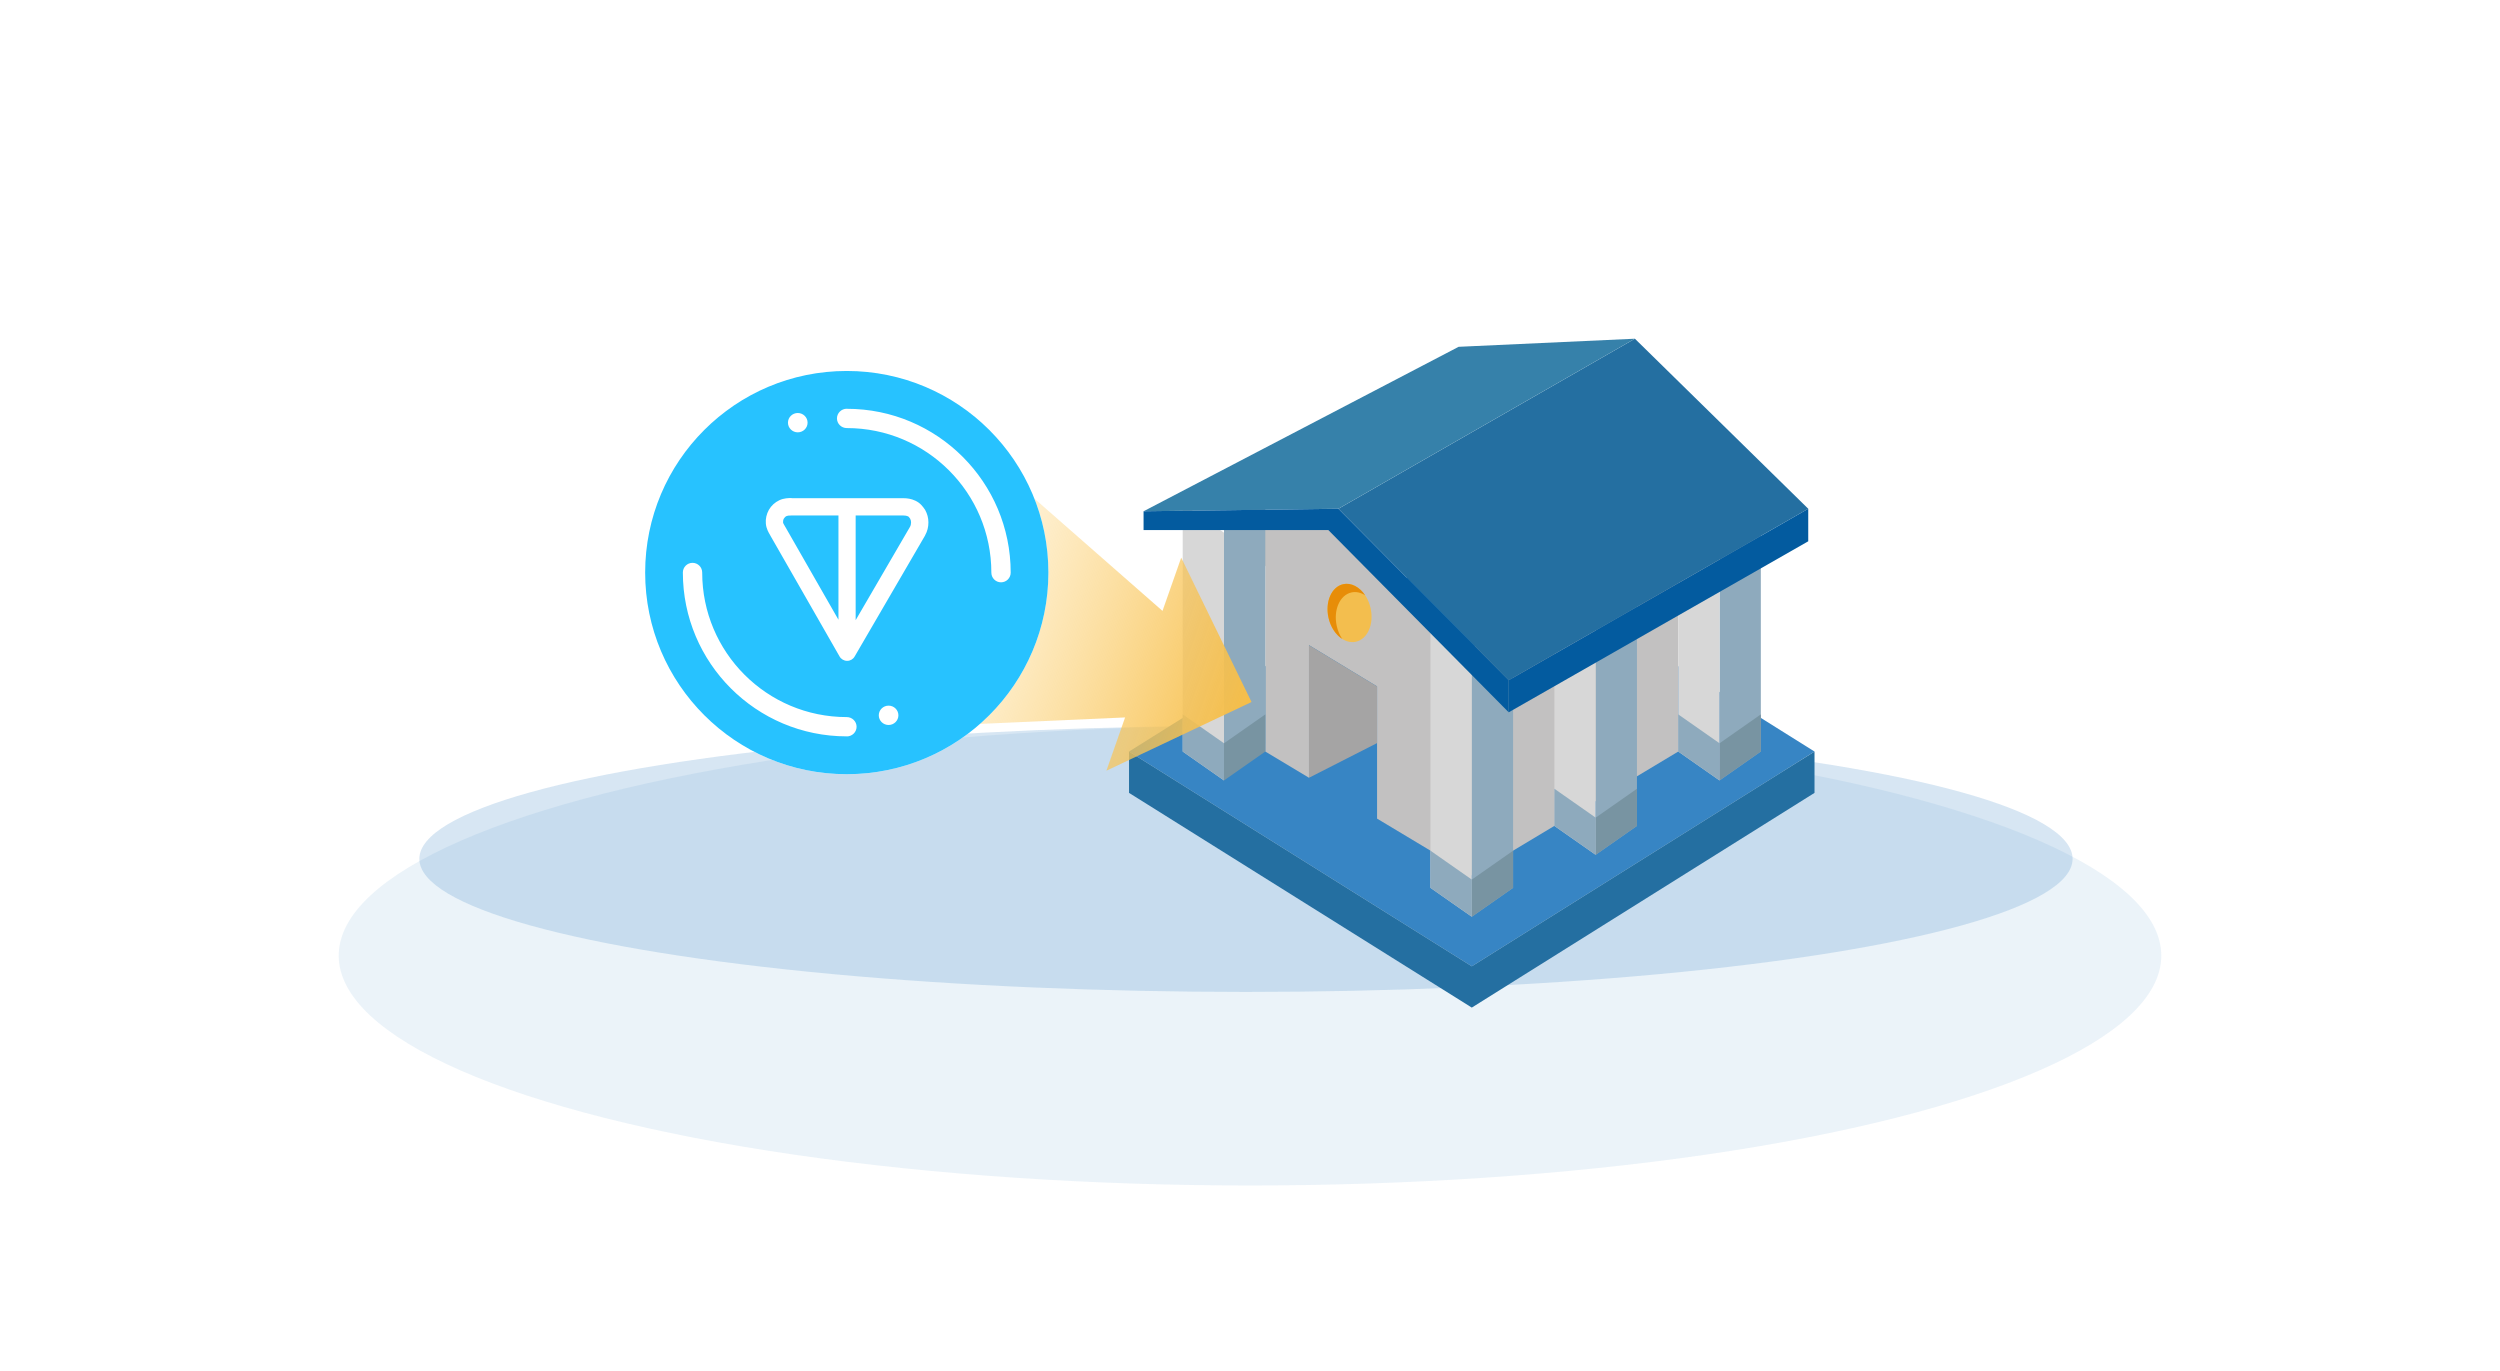 <svg width="310" height="170" viewBox="0 0 310 170" fill="none" xmlns="http://www.w3.org/2000/svg">
<g filter="url(#filter0_f_688_1484)">
<ellipse cx="155" cy="118.5" rx="113" ry="28.5" fill="#3B86C6" fill-opacity="0.1"/>
</g>
<g filter="url(#filter1_f_688_1484)">
<ellipse cx="154.5" cy="106.5" rx="102.5" ry="16.5" fill="#3B86C6" fill-opacity="0.2"/>
</g>
<path d="M182.503 119.821L225 93.191L182.503 66.567L140 93.191L182.503 119.821Z" fill="#3785C4"/>
<path d="M182.502 108.557L208.103 93.191V67.591L182.502 82.951V108.557Z" fill="#C2C1C1"/>
<path d="M156.897 67.591V93.191L162.314 96.443V79.997L170.757 85.117V101.512L182.503 108.557V82.951L156.897 67.591Z" fill="#C2C1C1"/>
<path d="M182.503 124.942L225 98.317V93.192L182.503 119.822L140 93.192V98.317L182.503 124.942Z" fill="#246FA1"/>
<path d="M165.314 64.14L154.336 64.928L155.094 69.127L179.937 83.637V79.623L165.314 64.14Z" fill="#C2C1C1"/>
<path d="M197.863 105.997V72.711L202.983 69.127V102.413L197.863 105.997Z" fill="#8EAABD"/>
<path d="M197.863 105.997V72.711L192.743 69.127V102.413L197.863 105.997Z" fill="#D7D7D7"/>
<path d="M213.223 96.776V66.055L218.343 62.471V93.192L213.223 96.776Z" fill="#8EAABD"/>
<path d="M213.223 96.776V66.055L208.103 62.471V93.192L213.223 96.776Z" fill="#D7D7D7"/>
<path d="M151.776 95.776V65.055L156.897 61.471V92.192L151.776 95.776Z" fill="#8EAABD"/>
<path d="M151.776 96.776V66.055L146.656 62.471V93.192L151.776 96.776Z" fill="#D7D7D7"/>
<path d="M182.502 113.677V80.391L187.623 76.807V110.093L182.502 113.677Z" fill="#8EAABD"/>
<path d="M182.503 113.677V80.391L177.377 76.807V110.093L182.503 113.677Z" fill="#D7D7D7"/>
<path d="M182.502 113.677V109.069L187.623 105.485V110.093L182.502 113.677Z" fill="#7894A2"/>
<path d="M182.503 113.677V109.069L177.377 105.485V110.093L182.503 113.677Z" fill="#8EAABD"/>
<path d="M197.863 105.997V101.389L202.983 97.805V102.413L197.863 105.997Z" fill="#7894A2"/>
<path d="M197.863 105.997V101.389L192.743 97.805V102.413L197.863 105.997Z" fill="#8EAABD"/>
<path d="M213.223 96.776V92.168L218.343 88.583V93.192L213.223 96.776Z" fill="#7894A2"/>
<path d="M213.223 96.776V92.168L208.103 88.583V93.192L213.223 96.776Z" fill="#8EAABD"/>
<path d="M151.776 96.776V92.168L156.897 88.583V93.192L151.776 96.776Z" fill="#7894A2"/>
<path d="M151.776 96.776V92.168L146.656 88.583V93.192L151.776 96.776Z" fill="#8EAABD"/>
<path d="M165.959 63.085L187.08 84.349L224.221 63.085L202.727 42L165.959 63.085Z" fill="#246FA1"/>
<path d="M141.802 63.397L165.959 63.085L202.727 42L180.869 43.004L141.802 63.397Z" fill="#3681AA"/>
<path d="M224.222 67.12L187.08 88.327V84.349L224.222 63.085V67.12Z" fill="#035B9F"/>
<path d="M164.72 65.732L187.08 88.327V84.349L165.959 63.085L141.802 63.397V65.732H164.72Z" fill="#035B9F"/>
<path d="M168.132 79.575C169.576 79.256 170.393 77.399 169.958 75.427C169.522 73.456 167.998 72.116 166.554 72.435C165.11 72.754 164.293 74.611 164.728 76.583C165.164 78.554 166.688 79.894 168.132 79.575Z" fill="#F3BE4E"/>
<path d="M165.754 77.611C165.319 75.64 166.138 73.781 167.582 73.463C168.161 73.335 168.749 73.479 169.282 73.817C168.596 72.793 167.556 72.219 166.558 72.439C165.114 72.757 164.295 74.615 164.73 76.587C164.991 77.77 165.641 78.722 166.435 79.229C166.128 78.773 165.887 78.22 165.754 77.616V77.611Z" fill="#E78D08"/>
<path d="M170.757 92.142L162.313 96.443V79.997L170.757 85.117V92.142Z" fill="#A5A4A4"/>
<path d="M115.916 51L144.15 75.753L146.469 69.148L155.19 87.049L137.192 95.567L139.511 88.962L102 90.628L115.916 51Z" fill="url(#paint0_linear_688_1484)"/>
<g filter="url(#filter2_d_688_1484)">
<circle cx="105" cy="69" r="25" fill="white"/>
<path d="M105 94C118.807 94 130 82.807 130 69C130 55.193 118.807 44 105 44C91.193 44 80 55.193 80 69C80 82.807 91.193 94 105 94Z" fill="#27C2FF"/>
<path fill-rule="evenodd" clip-rule="evenodd" d="M105 48.683C104.33 48.683 103.783 49.221 103.783 49.882C103.783 50.543 104.33 51.081 105 51.081C114.903 51.081 122.928 59.106 122.928 69.009C122.928 69.67 123.466 70.208 124.127 70.208C124.788 70.208 125.326 69.67 125.326 69.009C125.326 57.792 116.226 48.691 105.009 48.691L105 48.683ZM98.924 51.61C99.594 51.61 100.141 51.072 100.141 50.411C100.141 49.75 99.594 49.212 98.924 49.212C98.254 49.212 97.707 49.75 97.707 50.411C97.707 51.072 98.254 51.61 98.924 51.61ZM106.217 88.118C106.217 88.78 105.67 89.317 105 89.317L104.991 89.309C93.774 89.309 84.674 80.208 84.674 68.991C84.674 68.33 85.212 67.792 85.873 67.792C86.534 67.792 87.072 68.33 87.072 68.991C87.072 78.894 95.097 86.919 105 86.919C105.67 86.919 106.217 87.457 106.217 88.118ZM110.185 85.499C109.515 85.499 108.968 86.037 108.968 86.698C108.968 87.36 109.515 87.898 110.185 87.898C110.855 87.898 111.402 87.36 111.402 86.698C111.402 86.037 110.855 85.499 110.185 85.499ZM112.011 59.776H98.166V59.758C97.795 59.758 97.213 59.758 96.631 60.032C96.094 60.288 95.644 60.693 95.344 61.214C95.053 61.734 94.912 62.333 94.965 62.924C95.016 63.55 95.309 64.043 95.504 64.37C95.51 64.379 95.515 64.388 95.52 64.397V64.406L104.109 79.406C104.295 79.732 104.656 79.944 105.035 79.944C105.423 79.953 105.776 79.75 105.97 79.415L114.718 64.388V64.371C115 63.877 115.123 63.33 115.123 62.774C115.123 62.219 114.982 61.707 114.718 61.231L114.665 61.152L114.657 61.141C114.429 60.815 114.111 60.364 113.501 60.085C112.989 59.847 112.504 59.776 112.011 59.776ZM98.166 61.919H103.959H103.968V74.847L97.381 63.339C97.372 63.33 97.363 63.312 97.363 63.312C97.143 62.951 97.099 62.845 97.099 62.757C97.09 62.598 97.125 62.43 97.205 62.298C97.284 62.166 97.399 62.051 97.54 61.989C97.637 61.945 97.787 61.919 98.166 61.919ZM106.102 74.9V61.919H112.011C112.266 61.919 112.434 61.954 112.593 62.025C112.628 62.042 112.654 62.06 112.69 62.095C112.695 62.103 112.702 62.111 112.709 62.119C112.743 62.161 112.791 62.22 112.857 62.316C112.937 62.466 112.972 62.607 112.972 62.774C112.972 62.977 112.928 63.171 112.848 63.312L106.102 74.9Z" fill="white"/>
</g>
<defs>
<filter id="filter0_f_688_1484" x="32" y="80" width="246" height="77" filterUnits="userSpaceOnUse" color-interpolation-filters="sRGB">
<feFlood flood-opacity="0" result="BackgroundImageFix"/>
<feBlend mode="normal" in="SourceGraphic" in2="BackgroundImageFix" result="shape"/>
<feGaussianBlur stdDeviation="5" result="effect1_foregroundBlur_688_1484"/>
</filter>
<filter id="filter1_f_688_1484" x="42" y="80" width="225" height="53" filterUnits="userSpaceOnUse" color-interpolation-filters="sRGB">
<feFlood flood-opacity="0" result="BackgroundImageFix"/>
<feBlend mode="normal" in="SourceGraphic" in2="BackgroundImageFix" result="shape"/>
<feGaussianBlur stdDeviation="5" result="effect1_foregroundBlur_688_1484"/>
</filter>
<filter id="filter2_d_688_1484" x="76" y="42" width="58" height="58" filterUnits="userSpaceOnUse" color-interpolation-filters="sRGB">
<feFlood flood-opacity="0" result="BackgroundImageFix"/>
<feColorMatrix in="SourceAlpha" type="matrix" values="0 0 0 0 0 0 0 0 0 0 0 0 0 0 0 0 0 0 127 0" result="hardAlpha"/>
<feOffset dy="2"/>
<feGaussianBlur stdDeviation="2"/>
<feColorMatrix type="matrix" values="0 0 0 0 0 0 0 0 0 0 0 0 0 0 0 0 0 0 0.1 0"/>
<feBlend mode="normal" in2="BackgroundImageFix" result="effect1_dropShadow_688_1484"/>
<feBlend mode="normal" in="SourceGraphic" in2="effect1_dropShadow_688_1484" result="shape"/>
</filter>
<linearGradient id="paint0_linear_688_1484" x1="154.98" y1="86.975" x2="108.958" y2="70.814" gradientUnits="userSpaceOnUse">
<stop stop-color="#F6BE49"/>
<stop offset="1" stop-color="#FFD67C" stop-opacity="0"/>
</linearGradient>
</defs>
</svg>
